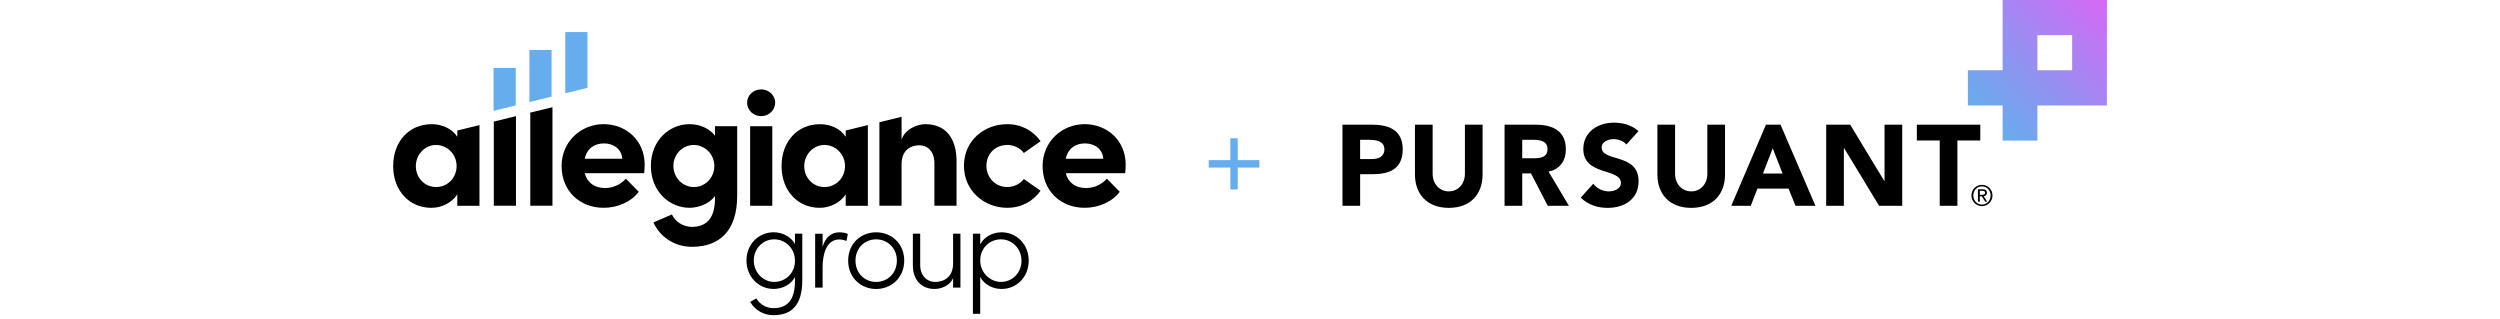<svg width="337" viewBox="0 0 231 43" fill="none" xmlns="http://www.w3.org/2000/svg">
  <g clip-path="url(#clip0_574_6663)">
    <path
      d="M113.845 18.635V21.585H116.762V22.59H113.845V25.54H112.852V22.59H109.935V21.585H112.852V18.635H113.845Z"
      fill="#66ADED"></path>
    <path
      d="M214.168 24.916C214.939 24.916 215.587 25.533 215.587 26.351C215.587 27.169 214.939 27.786 214.168 27.786C213.398 27.786 212.75 27.169 212.75 26.351C212.75 25.533 213.394 24.916 214.168 24.916ZM214.168 27.576C214.817 27.576 215.335 27.044 215.335 26.349C215.335 25.654 214.817 25.122 214.168 25.122C213.52 25.122 213.002 25.654 213.002 26.349C213.002 27.044 213.518 27.576 214.168 27.576ZM213.627 25.509H214.252C214.646 25.509 214.832 25.667 214.832 25.988C214.832 26.308 214.641 26.421 214.393 26.447L214.87 27.187H214.601L214.151 26.466H213.88V27.187H213.627V25.509ZM213.88 26.258H214.139C214.363 26.258 214.582 26.247 214.582 25.977C214.582 25.745 214.383 25.719 214.211 25.719H213.88V26.261V26.258Z"
      fill="black"></path>
    <path
      d="M127.962 16.809H131.98C134.225 16.809 136.087 17.534 136.087 20.129C136.087 22.724 134.362 23.479 132.087 23.479H130.347V27.741H127.965V16.806H127.962V16.809ZM130.344 21.442H131.933C132.771 21.442 133.613 21.148 133.613 20.129C133.613 19.001 132.483 18.847 131.567 18.847H130.344V21.442Z"
      fill="black"></path>
    <path
      d="M146.852 23.527C146.852 26.107 145.294 28.02 142.302 28.02C139.31 28.02 137.737 26.105 137.737 23.527V16.809H140.119V23.434C140.119 24.778 141.035 25.797 142.302 25.797C143.569 25.797 144.47 24.778 144.47 23.434V16.809H146.852V23.527Z"
      fill="black"></path>
    <path
      d="M149.816 16.809H154.001C156.216 16.809 158.078 17.581 158.078 20.129C158.078 21.657 157.269 22.847 155.741 23.124L158.489 27.741H155.634L153.373 23.371H152.198V27.741H149.816V16.806V16.809ZM152.198 21.334H153.602C154.474 21.334 155.604 21.304 155.604 20.114C155.604 19.016 154.625 18.847 153.757 18.847H152.198V21.334Z"
      fill="black"></path>
    <path
      d="M166.232 19.479C165.851 18.986 165.087 18.754 164.507 18.754C163.835 18.754 162.904 19.064 162.904 19.882C162.904 21.873 167.882 20.592 167.882 24.423C167.882 26.862 165.943 28.022 163.713 28.022C162.324 28.022 161.102 27.605 160.079 26.648L161.774 24.765C162.262 25.414 163.056 25.799 163.85 25.799C164.644 25.799 165.5 25.429 165.5 24.657C165.5 22.648 160.43 23.73 160.43 20.085C160.43 17.754 162.431 16.534 164.552 16.534C165.774 16.534 166.949 16.858 167.865 17.677L166.232 19.484V19.479Z"
      fill="black"></path>
    <path
      d="M179.533 23.527C179.533 26.107 177.975 28.02 174.983 28.02C171.991 28.02 170.418 26.105 170.418 23.527V16.809H172.8V23.434C172.8 24.778 173.716 25.797 174.983 25.797C176.25 25.797 177.151 24.778 177.151 23.434V16.809H179.533V23.527Z"
      fill="black"></path>
    <path
      d="M185.047 16.809H187.016L191.72 27.743H189.032L188.101 25.427H183.902L183.001 27.743H180.375L185.047 16.809ZM185.963 19.99L184.649 23.388H187.29L185.961 19.99H185.963Z"
      fill="black"></path>
    <path
      d="M193.171 16.809H196.409L201.006 24.408H201.036V16.809H203.418V27.743H200.302L195.583 19.96H195.553V27.743H193.171V16.809Z"
      fill="black"></path>
    <path d="M208.474 18.938H205.39V16.806H213.942V18.938H210.858V27.741H208.476V18.938H208.474Z" fill="black">
    </path>
    <path
      d="M216.955 0V9.476H212.271V14.213H216.955V18.951H221.64V14.213H231.01V0H216.955ZM226.325 9.476H221.64V4.738H226.325V9.476Z"
      fill="url(#paint0_linear_574_6663)"></path>
    <path d="M26.19 4.322H23.202V12.571L26.19 11.839V4.322Z" fill="#66ADED"></path>
    <path d="M18.368 6.74V13.757L21.355 13.023V6.74H18.368Z" fill="#66ADED"></path>
    <path d="M13.533 9.16V14.941L16.52 14.209V9.16H13.533Z" fill="#66ADED"></path>
    <path
      d="M54.159 31.5H55.147V37.771C55.147 41.288 53.587 42.485 51.237 42.485C50.017 42.485 48.827 41.879 48.117 40.695L48.952 40.227C49.476 41.099 50.373 41.535 51.239 41.535C53.001 41.535 54.161 40.632 54.161 37.831V37.364C53.619 38.344 52.491 38.95 51.286 38.95C49.277 38.95 47.624 37.331 47.624 35.121C47.624 32.912 49.262 31.31 51.286 31.31C52.506 31.31 53.619 31.918 54.161 32.896V31.496V31.5H54.159ZM54.159 35.156C54.159 33.399 52.8 32.262 51.361 32.262C49.848 32.262 48.611 33.507 48.611 35.111C48.611 36.714 49.848 38.004 51.361 38.004C52.874 38.004 54.159 36.838 54.159 35.156Z"
      fill="black"></path>
    <path
      d="M61.288 31.531L61.102 32.481C60.731 32.325 60.391 32.28 60.128 32.28C58.414 32.28 57.887 34.24 57.887 36.03V38.768H56.883V31.503H57.887V33.277C58.242 32.048 59.015 31.316 60.143 31.316C60.545 31.316 61.008 31.394 61.286 31.535V31.531H61.288Z"
      fill="black"></path>
    <path
      d="M61.333 35.126C61.333 32.823 63.047 31.314 65.104 31.314C67.16 31.314 68.89 32.823 68.89 35.126C68.89 37.429 67.158 38.955 65.104 38.955C63.049 38.955 61.333 37.431 61.333 35.126ZM67.899 35.126C67.899 33.414 66.617 32.262 65.102 32.262C63.586 32.262 62.319 33.414 62.319 35.126C62.319 36.838 63.571 38.004 65.102 38.004C66.632 38.004 67.899 36.838 67.899 35.126Z"
      fill="black"></path>
    <path
      d="M75.477 31.5H76.466V38.766H75.477V37.489C75.045 38.517 73.87 38.952 72.973 38.952C71.227 38.952 70.037 37.738 70.054 35.732V31.5H71.043V35.717C71.043 37.117 71.907 38.004 73.082 38.004C74.257 38.004 75.462 37.32 75.477 35.561V31.5Z"
      fill="black"></path>
    <path
      d="M85.671 35.141C85.671 37.351 84.034 38.952 82.01 38.952C80.79 38.952 79.677 38.346 79.135 37.351V42.298H78.147V31.5H79.135V32.931C79.662 31.936 80.805 31.312 82.01 31.312C84.034 31.312 85.671 32.931 85.671 35.141ZM84.698 35.156C84.698 33.537 83.461 32.262 81.933 32.262C80.404 32.262 79.135 33.429 79.135 35.111C79.135 36.792 80.494 38.004 81.933 38.004C83.463 38.004 84.698 36.76 84.698 35.156Z"
      fill="black"></path>
    <path d="M13.565 16.387V27.736H16.553V15.655L13.565 16.387Z" fill="black"></path>
    <path d="M18.483 15.179V27.736H21.471V14.449L18.483 15.179Z" fill="black"></path>
    <path
      d="M33.829 23.351H25.824C26.143 24.615 27.147 25.349 28.562 25.349C29.657 25.349 30.706 24.845 31.367 24.085L33.101 25.853C32.097 27.208 30.25 28.011 28.38 28.011C25.094 28.011 22.702 25.691 22.702 22.386C22.702 19.081 25.323 16.737 28.358 16.737C31.393 16.737 33.901 18.919 33.901 22.202C33.901 22.501 33.878 22.869 33.833 23.349H33.829V23.351ZM30.886 21.399C30.794 20.137 29.769 19.332 28.422 19.332C27.192 19.332 26.141 19.951 25.822 21.399H30.886Z"
      fill="black"></path>
    <path
      d="M43.383 17.014H46.37V26.405C46.37 31.089 44.02 33.271 40.258 33.271C37.976 33.271 35.992 31.985 35.081 29.987L37.568 28.907C38.023 29.894 39.119 30.583 40.258 30.583C42.173 30.583 43.383 29.503 43.383 26.726V26.427C42.608 27.483 41.148 28.011 39.962 28.011C37.225 28.011 34.74 25.806 34.74 22.362C34.74 18.919 37.227 16.737 39.962 16.737C41.172 16.737 42.608 17.241 43.383 18.298V17.012V17.014ZM43.291 22.364C43.291 20.711 41.923 19.54 40.532 19.54C39.027 19.54 37.773 20.78 37.773 22.364C37.773 23.949 39.027 25.213 40.532 25.213C42.036 25.213 43.291 23.996 43.291 22.364Z"
      fill="black"></path>
    <path
      d="M71.725 16.739C70.677 16.739 68.988 17.382 68.532 18.828V15.744L65.544 16.475V27.736H68.532V22.111C68.532 20.159 69.855 19.585 70.927 19.585C71.999 19.585 72.956 20.343 72.956 22.018V27.736H75.944V21.858C75.967 18.644 74.508 16.737 71.725 16.737V16.739Z"
      fill="black"></path>
    <path
      d="M76.939 22.343C76.939 18.945 79.676 16.739 82.778 16.739C84.717 16.739 86.266 17.635 87.27 19.036L85.012 20.62C84.532 19.953 83.644 19.54 82.799 19.54C81.11 19.54 79.972 20.78 79.972 22.341C79.972 23.901 81.112 25.211 82.799 25.211C83.642 25.211 84.532 24.797 85.012 24.131L87.27 25.715C86.266 27.115 84.714 28.011 82.778 28.011C79.676 28.011 76.939 25.739 76.939 22.338V22.343Z"
      fill="black"></path>
    <path
      d="M98.669 23.351H90.665C90.984 24.615 91.987 25.349 93.402 25.349C94.498 25.349 95.546 24.845 96.208 24.085L97.941 25.853C96.938 27.208 95.091 28.011 93.22 28.011C89.935 28.011 87.542 25.691 87.542 22.386C87.542 19.081 90.164 16.737 93.199 16.737C96.234 16.737 98.742 18.919 98.742 22.202C98.742 22.501 98.718 22.869 98.673 23.349H98.669V23.351ZM95.726 21.399C95.634 20.137 94.609 19.332 93.263 19.332C92.032 19.332 90.981 19.951 90.662 21.399H95.726Z"
      fill="black"></path>
    <path
      d="M60.999 17.594L63.987 16.863V27.739H60.999V26.2C60.293 27.301 58.923 28.014 57.487 28.014C54.544 28.014 52.355 25.717 52.355 22.388C52.355 19.059 54.499 16.739 57.555 16.739C58.923 16.739 60.293 17.337 60.999 18.438V17.594ZM60.907 22.388C60.907 20.759 59.608 19.54 58.125 19.54C56.641 19.54 55.411 20.826 55.411 22.388C55.411 23.951 56.573 25.213 58.148 25.213C59.723 25.213 60.907 23.927 60.907 22.388Z"
      fill="black"></path>
    <path
      d="M8.644 17.594L11.632 16.863V27.739H8.644V26.2C7.938 27.301 6.568 28.014 5.132 28.014C2.189 28.014 0 25.717 0 22.388C0 19.059 2.145 16.739 5.201 16.739C6.568 16.739 7.938 17.337 8.644 18.438V17.594ZM8.552 22.388C8.552 20.759 7.253 19.54 5.77 19.54C4.287 19.54 3.056 20.826 3.056 22.388C3.056 23.951 4.218 25.213 5.794 25.213C7.369 25.213 8.552 23.927 8.552 22.388Z"
      fill="black"></path>
    <path d="M48.117 27.739V17.016H51.105V27.739H48.117Z" fill="black"></path>
    <path
      d="M47.708 13.841C47.708 12.83 48.575 12.049 49.6 12.049C50.625 12.049 51.492 12.83 51.492 13.841C51.492 14.852 50.649 15.655 49.6 15.655C48.551 15.655 47.708 14.852 47.708 13.841Z"
      fill="black"></path>
  </g>
  <defs>
    <linearGradient id="paint0_linear_574_6663" x1="214.612" y1="16.581" x2="231.194" y2="0.186"
      gradientUnits="userSpaceOnUse">
      <stop stop-color="#66ADED"></stop>
      <stop offset="0.49" stop-color="#9B8CF1"></stop>
      <stop offset="1" stop-color="#D669F6"></stop>
    </linearGradient>
    <clipPath id="clip0_574_6663">
      <rect width="231.01" height="42.485" fill="black"></rect>
    </clipPath>
  </defs>
</svg>